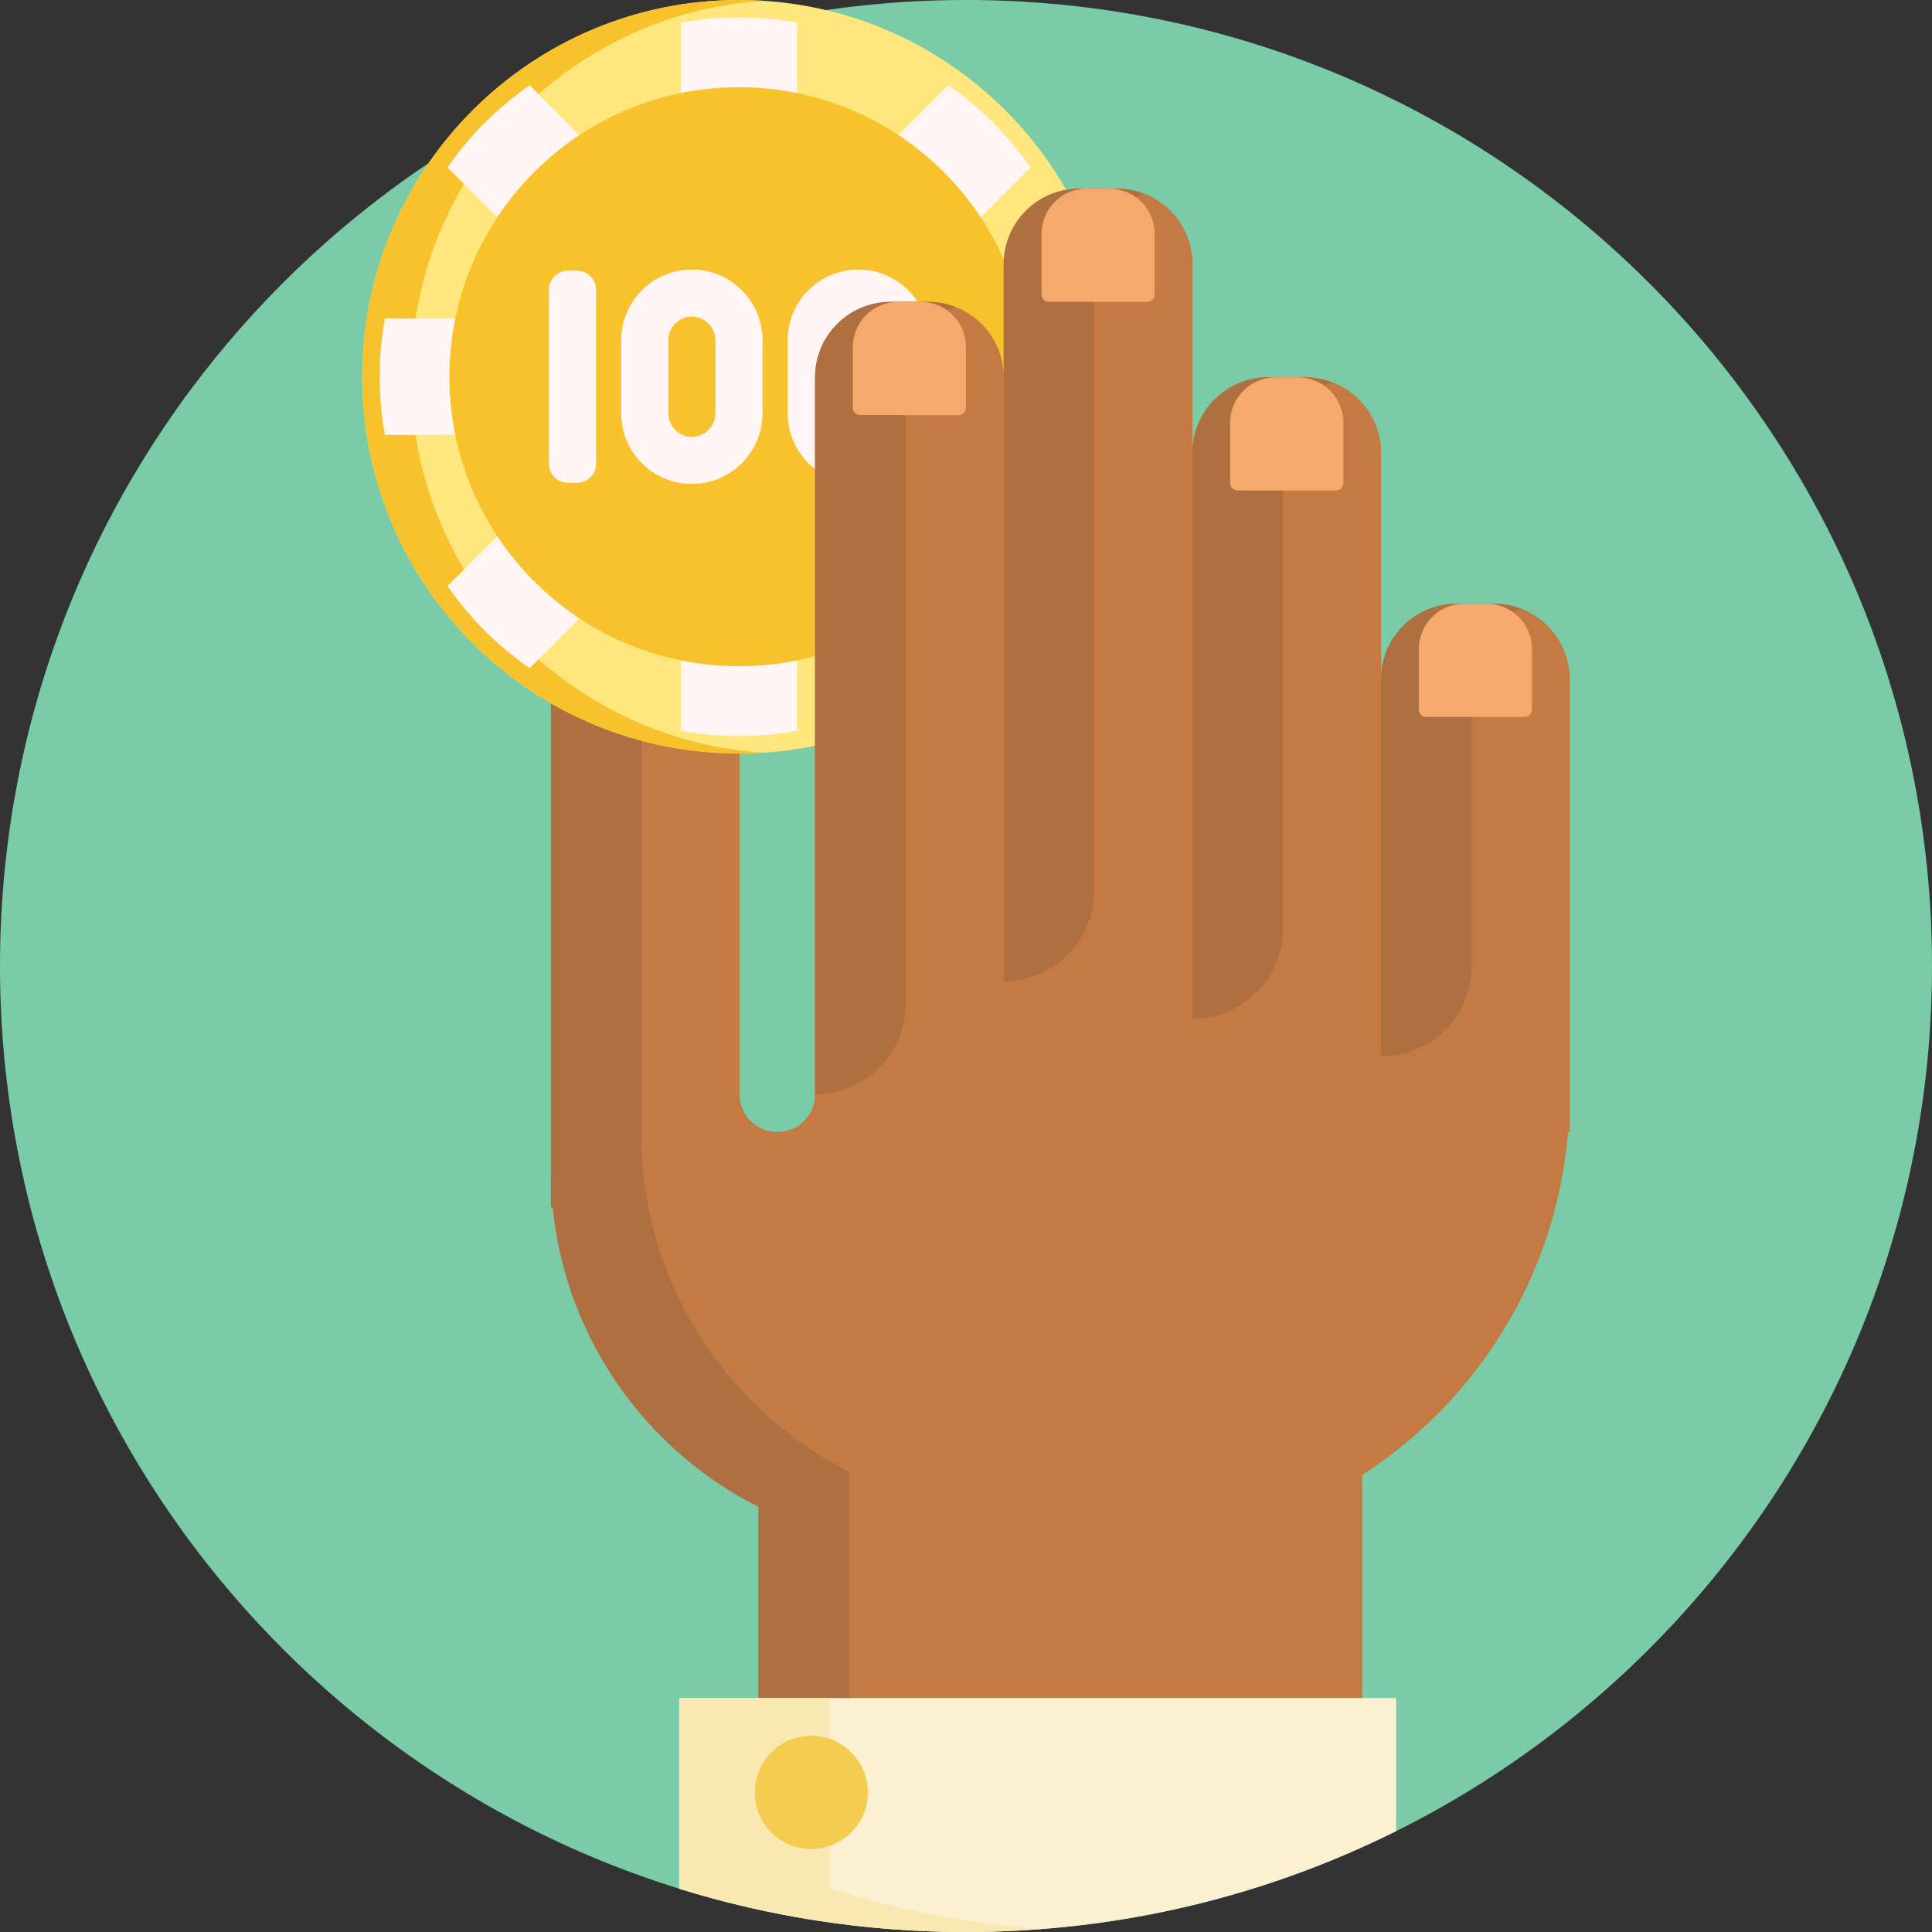 <?xml version="1.0" encoding="iso-8859-1"?>
<!-- Generator: Adobe Illustrator 19.0.0, SVG Export Plug-In . SVG Version: 6.00 Build 0)  -->
<svg version="1.1" id="Capa_1" xmlns="http://www.w3.org/2000/svg" xmlns:xlink="http://www.w3.org/1999/xlink" x="0px" y="0px"
	 viewBox="0 0 512 512" style="enable-background:new 0 0 512 512;" xml:space="preserve">
<rect x="0" y="0" width="512" height="512" fill="#333333" stroke="none"/>
<path style="fill:#7ACBA7;" d="M512,256c0,141.385-114.615,256-256,256S0,397.385,0,256S114.615,0,256,0S512,114.615,512,256z"/>
<path style="fill:#C57A44;" d="M416,180v120h-0.426c-3.148,38.138-24.117,71.219-54.574,90.884v78.657
	C328.96,483.968,293.419,492,256,492c-18.883,0-37.281-2.063-55-5.943v-86.736c-32.624-16.469-55-50.28-55-89.321v-10v-10V110h50
	v180c0,5.523,4.477,10,10,10s10-4.477,10-10v-70V100c0-11.046,8.954-20,20-20h10c11.046,0,20,8.954,20,20V70
	c0-11.046,8.954-20,20-20h10c11.046,0,20,8.954,20,20v50c0-11.046,8.954-20,20-20h10c11.046,0,20,8.954,20,20v60
	c0-11.046,8.954-20,20-20h10C407.046,160,416,168.954,416,180z"/>
<path style="fill:#AE6F41;" d="M268.039,491.703C264.048,491.888,260.037,492,256,492c-18.883,0-37.281-2.063-55-5.943v-86.736
	c-29.807-15.046-51.047-44.573-54.496-79.334C146.336,319.991,146.169,320,146,320v-10v-20V130c0-11.046,8.954-20,20-20h10
	c2.467,0,4.818,0.468,7,1.284c-7.588,2.84-13,10.137-13,18.716v160v6v4.679c0,39.041,22.376,72.853,55,89.321v96.057
	C238.955,489.113,253.337,491.021,268.039,491.703z"/>
<path style="fill:#FFE67D;" d="M295.678,99.839c0,55.14-44.7,99.839-99.839,99.839S96,154.979,96,99.839S140.7,0,195.839,0
	S295.678,44.7,295.678,99.839z"/>
<path style="fill:#F7C22C;" d="M202.31,199.464c-2.14,0.137-4.296,0.214-6.471,0.214c-55.14,0-99.839-44.7-99.839-99.839
	S140.7,0,195.839,0c2.175,0,4.331,0.077,6.471,0.214c-52.123,3.336-93.368,46.66-93.368,99.625S150.187,196.128,202.31,199.464z"/>
<path style="fill:#FFF5F5;" d="M289.679,115.242h-56.655l40.061,40.061c-2.903,4.178-6.205,8.152-9.918,11.865
	c-3.713,3.713-7.687,7.015-11.865,9.917l-40.061-40.061v56.655c-5.007,0.901-10.151,1.377-15.403,1.377
	c-5.251,0-10.396-0.476-15.403-1.377v-56.655l-40.061,40.061c-4.178-2.903-8.152-6.205-11.865-9.917
	c-3.713-3.713-7.015-7.688-9.918-11.865l40.061-40.061h-56.655c-0.901-5.006-1.377-10.151-1.377-15.402s0.475-10.396,1.377-15.403
	h56.655l-40.061-40.061c2.903-4.178,6.205-8.152,9.918-11.865s7.687-7.015,11.865-9.918l40.061,40.061V5.999
	c5.007-0.901,10.152-1.377,15.403-1.377s10.396,0.476,15.403,1.377v56.655l40.061-40.061c4.178,2.903,8.152,6.205,11.865,9.918
	s7.015,7.687,9.918,11.865l-40.061,40.061h56.655c0.901,5.006,1.377,10.151,1.377,15.403
	C291.056,105.09,290.581,110.235,289.679,115.242z"/>
<path style="fill:#F7C22C;" d="M272.567,99.839c0,42.376-34.352,76.728-76.728,76.728s-76.728-34.352-76.728-76.728
	s34.352-76.728,76.728-76.728S272.567,57.463,272.567,99.839z"/>
<path style="fill:#FFF5F5;" d="M157.968,76.748v46.183c0,2.761-2.239,5-5,5h-2.485c-2.761,0-5-2.239-5-5V76.748c0-2.761,2.239-5,5-5
	h2.485C155.729,71.748,157.968,73.986,157.968,76.748z M202.082,90.163v19.352c0,10.343-8.385,18.728-18.728,18.728l0,0
	c-10.343,0-18.728-8.384-18.728-18.728V90.163c0-10.343,8.385-18.728,18.728-18.728l0,0
	C193.697,71.436,202.082,79.82,202.082,90.163z M189.597,90.163c0-3.448-2.795-6.242-6.242-6.242l0,0
	c-3.448,0-6.243,2.794-6.243,6.242v19.352c0,3.448,2.795,6.243,6.243,6.243l0,0c3.448,0,6.242-2.795,6.242-6.243V90.163z
	 M246.196,90.163v19.352c0,10.343-8.385,18.728-18.728,18.728s-18.728-8.384-18.728-18.728V90.163
	c0-10.343,8.385-18.728,18.728-18.728S246.196,79.82,246.196,90.163z M233.711,90.163c0-3.448-2.795-6.242-6.243-6.242
	s-6.243,2.794-6.243,6.242v19.352c0,3.448,2.795,6.243,6.243,6.243s6.243-2.795,6.243-6.243V90.163z"/>
<path style="fill:#C57A44;" d="M316,70v270h-50h-50V100c0-11.046,8.954-20,20-20h10c11.046,0,20,8.954,20,20V70
	c0-11.046,8.954-20,20-20h10C307.046,50,316,58.954,316,70z"/>
<path style="fill:#AE6F41;" d="M240,100v166c0,13.255-10.745,24-24,24l0,0V100c0-11.046,8.954-20,20-20h10
	c2.467,0,4.818,0.468,7,1.284C245.412,84.125,240,91.421,240,100z M303,51.284c-2.182-0.816-4.533-1.284-7-1.284h-10
	c-11.046,0-20,8.954-20,20v190l0,0c13.255,0,24-10.745,24-24V70C290,61.421,295.412,54.125,303,51.284z M353,101.284
	c-2.182-0.816-4.533-1.284-7-1.284h-10c-11.046,0-20,8.954-20,20v150l0,0c13.255,0,24-10.745,24-24V120
	C340,111.421,345.412,104.125,353,101.284z M403,161.284c-2.182-0.816-4.533-1.284-7-1.284h-10c-11.046,0-20,8.954-20,20v100l0,0
	c13.255,0,24-10.745,24-24v-76C390,171.421,395.412,164.125,403,161.284z"/>
<path style="fill:#F6A96C;" d="M256,92v16c0,1.104-0.895,2-2,2h-26c-1.105,0-2-0.896-2-2V92c0-6.627,5.373-12,12-12h6
	C250.627,80,256,85.373,256,92z M294,50h-6c-6.627,0-12,5.373-12,12v16c0,1.104,0.895,2,2,2h26c1.105,0,2-0.896,2-2V62
	C306,55.373,300.627,50,294,50z M344,100h-6c-6.627,0-12,5.373-12,12v16c0,1.104,0.895,2,2,2h26c1.105,0,2-0.896,2-2v-16
	C356,105.373,350.627,100,344,100z M394,160h-6c-6.627,0-12,5.373-12,12v16c0,1.104,0.895,2,2,2h26c1.105,0,2-0.896,2-2v-16
	C406,165.373,400.627,160,394,160z"/>
<path style="fill:#FBF0D1;" d="M180,450h190v35.258C335.668,502.363,296.962,512,256,512c-26.463,0-51.988-4.017-76-11.472V450z"/>
<path style="fill:#F9E8B2;" d="M275.85,511.214C269.297,511.718,262.682,512,256,512c-26.463,0-51.988-4.017-76-11.472V450h40
	v50.528C237.858,506.072,256.554,509.711,275.85,511.214z"/>
<path style="fill:#F3CC50;" d="M230,475c0,8.284-6.716,15-15,15s-15-6.716-15-15s6.716-15,15-15S230,466.716,230,475z"/>
<g>
</g>
<g>
</g>
<g>
</g>
<g>
</g>
<g>
</g>
<g>
</g>
<g>
</g>
<g>
</g>
<g>
</g>
<g>
</g>
<g>
</g>
<g>
</g>
<g>
</g>
<g>
</g>
<g>
</g>
</svg>
